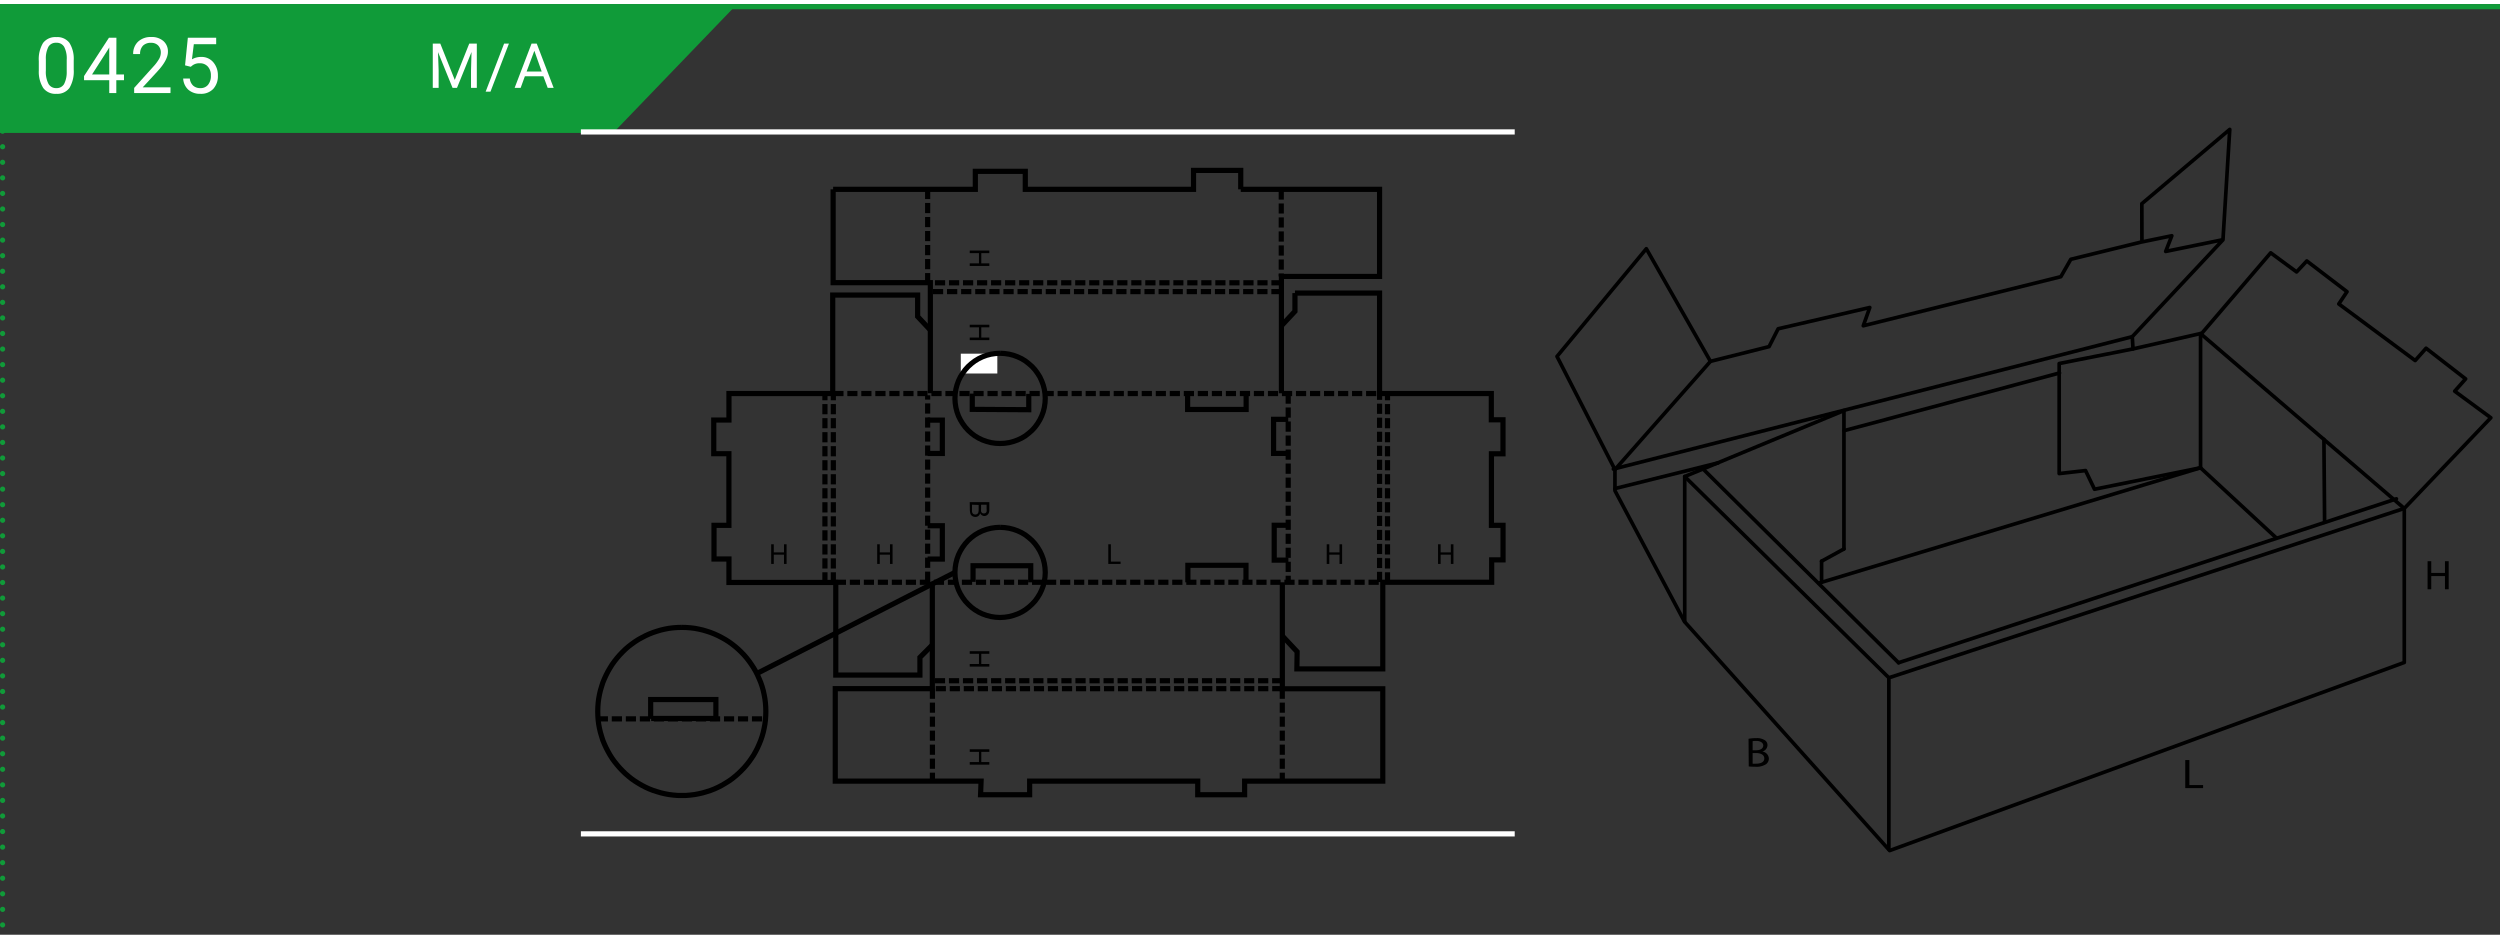 <svg xmlns="http://www.w3.org/2000/svg" xmlns:xlink="http://www.w3.org/1999/xlink" width="964px" height="362px" viewBox="0 0 481.89 179.39"><rect x="0" y="0" width="481.89" height="179.39" fill="#333333" stroke="none"/><defs><style>.cls-1,.cls-10,.cls-3,.cls-5,.cls-6,.cls-8,.cls-9{fill:none;}.cls-2{fill:#109b39;}.cls-3,.cls-5,.cls-6{stroke:#109b39;}.cls-4{fill:#fff;}.cls-10,.cls-5,.cls-6{stroke-linecap:round;stroke-linejoin:round;}.cls-5{stroke-dasharray:0 3;}.cls-7{clip-path:url(#clip-path);}.cls-10,.cls-8{stroke:#000;}.cls-8,.cls-9{stroke-miterlimit:10;}.cls-9{stroke:#fff;}.cls-10{stroke-width:0.71px;}.cls-11{clip-path:url(#clip-path-2);}</style><clipPath id="clip-path"><polygon class="cls-1" points="112.05 19.65 111.97 19.73 111.97 164.96 291.97 164.96 291.97 19.65 112.05 19.65"/></clipPath><clipPath id="clip-path-2"><rect class="cls-1" x="297.64" y="3.01" width="184.25" height="181.42"/></clipPath></defs><g id="Ebene_2" data-name="Ebene 2"><g id="Ebene_1-2" data-name="Ebene 1"><polygon class="cls-2" points="0 0.11 0 24.84 118.18 24.84 141.98 0.11 0 0.11"/><line class="cls-3" y1="0.5" x2="481.89" y2="0.5"/><path class="cls-4" d="M84.87,7.62l2.79,7,2.79-7h1.46v8.53H90.79V12.83l.1-3.59-2.8,6.91h-.86l-2.8-6.89.12,3.57v3.32H83.42V7.62Z"/><path class="cls-4" d="M94.54,16.89h-.93l3.56-9.27h.93Z"/><path class="cls-4" d="M104.74,13.92h-3.57l-.81,2.23H99.2l3.26-8.53h1l3.26,8.53h-1.15ZM101.51,13h2.9L103,9Z"/><line class="cls-5" x1="0.5" y1="3.5" x2="0.5" y2="178.89"/><path class="cls-6" d="M.5.5h0"/><path class="cls-4" d="M14.21,12.61a6.24,6.24,0,0,1-.81,3.54,2.89,2.89,0,0,1-2.54,1.15,2.9,2.9,0,0,1-2.53-1.13,5.85,5.85,0,0,1-.85-3.38V11a6.05,6.05,0,0,1,.81-3.49,2.94,2.94,0,0,1,2.55-1.14,2.93,2.93,0,0,1,2.54,1.1,5.82,5.82,0,0,1,.83,3.4Zm-1.35-1.85a4.86,4.86,0,0,0-.49-2.51,1.65,1.65,0,0,0-1.53-.79,1.63,1.63,0,0,0-1.51.78,4.85,4.85,0,0,0-.49,2.41v2.17a5,5,0,0,0,.5,2.55,1.66,1.66,0,0,0,1.52.83,1.64,1.64,0,0,0,1.49-.78A5,5,0,0,0,12.86,13Z"/><path class="cls-4" d="M22.42,13.57H23.9v1.11H22.42v2.48H21.06V14.68H16.2v-.8L21,6.49h1.44Zm-4.68,0h3.32V8.35l-.16.29Z"/><path class="cls-4" d="M32.86,17.16h-7v-1l3.69-4.1a8.15,8.15,0,0,0,1.13-1.51A2.52,2.52,0,0,0,31,9.36,1.92,1.92,0,0,0,30.5,8a1.8,1.8,0,0,0-1.35-.53A2.12,2.12,0,0,0,27.58,8,2.24,2.24,0,0,0,27,9.64H25.67a3.16,3.16,0,0,1,.94-2.39,3.55,3.55,0,0,1,2.54-.9,3.37,3.37,0,0,1,2.35.78,2.64,2.64,0,0,1,.87,2.07q0,1.58-2,3.75l-2.86,3.1h5.36Z"/><path class="cls-4" d="M35.67,11.81l.54-5.32h5.46V7.74H37.36L37,10.65a3.49,3.49,0,0,1,1.78-.46,2.94,2.94,0,0,1,2.31,1A3.8,3.8,0,0,1,42,13.76a3.64,3.64,0,0,1-.89,2.59,3.23,3.23,0,0,1-2.49.95,3.4,3.4,0,0,1-2.31-.78,3.14,3.14,0,0,1-1-2.17h1.28a2.14,2.14,0,0,0,.65,1.38,2,2,0,0,0,1.39.47,1.81,1.81,0,0,0,1.48-.65,2.68,2.68,0,0,0,.54-1.78,2.45,2.45,0,0,0-.58-1.71,2,2,0,0,0-1.55-.65,2.23,2.23,0,0,0-1.39.39l-.36.29Z"/><polygon points="186.92 47.51 186.92 48.01 188.7 48.01 188.7 49.98 186.92 49.98 186.92 50.48 190.7 50.48 190.7 49.98 189.15 49.98 189.15 48.01 190.7 48.01 190.7 47.51 186.92 47.51"/><rect class="cls-4" x="185.2" y="67.39" width="7.04" height="3.82"/><polygon points="186.92 61.81 186.92 62.31 188.7 62.31 188.7 64.28 186.92 64.28 186.92 64.78 190.7 64.78 190.7 64.28 189.15 64.28 189.15 62.31 190.7 62.31 190.7 61.81 186.92 61.81"/><g class="cls-7"><path d="M186.92,96h3.78v1.42a1.74,1.74,0,0,1-.11.7,1,1,0,0,1-.36.41.91.91,0,0,1-.5.15.82.82,0,0,1-.45-.14.89.89,0,0,1-.35-.39,1,1,0,0,1-.34.52.88.88,0,0,1-.58.19,1.17,1.17,0,0,1-.49-.11,1,1,0,0,1-.35-.28A1.16,1.16,0,0,1,187,98a2.62,2.62,0,0,1-.06-.61Zm.44.5v1a2.44,2.44,0,0,0,0,.34.83.83,0,0,0,.11.29.49.49,0,0,0,.21.19.62.62,0,0,0,.31.07.56.56,0,0,0,.37-.11.52.52,0,0,0,.22-.3,1.94,1.94,0,0,0,.06-.55v-.88Zm1.75,0v.82a1.88,1.88,0,0,0,0,.48.61.61,0,0,0,.19.29.59.59,0,0,0,.34.09.63.63,0,0,0,.33-.09.48.48,0,0,0,.2-.26,2.39,2.39,0,0,0,0-.57v-.76Z"/><polygon points="148.65 107.92 148.65 104.13 149.15 104.13 149.15 105.69 151.12 105.69 151.12 104.13 151.62 104.13 151.62 107.92 151.12 107.92 151.12 106.13 149.15 106.13 149.15 107.92 148.65 107.92"/><polygon points="169.08 107.92 169.08 104.13 169.58 104.13 169.58 105.69 171.55 105.69 171.55 104.13 172.05 104.13 172.05 107.92 171.55 107.92 171.55 106.13 169.58 106.13 169.58 107.92 169.08 107.92"/><polygon points="186.92 124.74 190.7 124.74 190.7 125.24 189.15 125.24 189.15 127.21 190.7 127.21 190.7 127.71 186.92 127.71 186.92 127.21 188.7 127.21 188.7 125.24 186.92 125.24 186.92 124.74"/><polygon points="213.63 107.92 213.63 104.13 214.13 104.13 214.13 107.47 216 107.47 216 107.92 213.63 107.92"/><polygon points="255.73 107.92 255.73 104.13 256.23 104.13 256.23 105.69 258.2 105.69 258.2 104.13 258.7 104.13 258.7 107.92 258.2 107.92 258.2 106.13 256.23 106.13 256.23 107.92 255.73 107.92"/><polygon points="277.19 107.92 277.19 104.13 277.69 104.13 277.69 105.69 279.66 105.69 279.66 104.13 280.16 104.13 280.16 107.92 279.66 107.92 279.66 106.13 277.69 106.13 277.69 107.92 277.19 107.92"/><polygon points="186.92 143.64 190.7 143.64 190.7 144.14 189.15 144.14 189.15 146.11 190.7 146.11 190.7 146.61 186.92 146.61 186.92 146.11 188.7 146.11 188.7 144.14 186.92 144.14 186.92 143.64"/><polyline class="cls-8" points="247 75.02 247 52.5 265.92 52.5 265.92 35.71 239.16 35.71 265.92 35.71"/><polyline class="cls-8" points="239.16 35.71 239.16 32.06 230.06 32.06 230.06 35.71 197.63 35.71 197.63 32.24 188 32.24 188 35.71 160.59 35.71"/><polyline class="cls-8" points="160.59 35.71 160.59 53.7 179.33 53.7 179.33 75.01"/><polyline class="cls-8" points="249.61 55.71 265.92 55.71 265.92 75.07 287.46 75.07 287.46 80.13 289.71 80.13 289.71 86.69 287.48 86.69 287.48 100.48 289.72 100.48 289.72 107.13 287.53 107.13 287.53 111.45 266.54 111.45 266.54 128.15 249.98 128.15 250.03 124.84 247.13 121.74"/><polyline class="cls-8" points="247.18 111.45 247.18 131.98 266.54 131.98 266.54 149.78 239.91 149.78 239.91 152.41 230.87 152.41 230.87 149.78 198.47 149.78 198.47 152.41 189.01 152.41 189.11 149.78 161 149.78 161 131.96 179.71 131.96 179.71 111.36"/><polyline class="cls-8" points="179.71 123.53 177.32 125.93 177.32 129.34 161.1 129.34 161.1 111.49 140.51 111.49 140.51 106.97 137.63 106.97 137.63 100.48 140.5 100.48 140.5 86.67 137.58 86.67 137.58 80.18 140.51 80.18 140.51 75.07 160.51 75.07 160.51 56.09 176.88 56.09 176.88 60.23 179.27 62.77"/><polyline class="cls-8" points="248.31 80.05 245.49 80.05 245.49 86.61 248.51 86.61"/><polyline class="cls-8" points="248.33 100.46 245.61 100.46 245.61 107.19 248.34 107.19"/><polyline class="cls-8" points="240.17 111.47 240.17 108.18 228.97 108.18 228.97 111.47"/><polyline class="cls-8" points="198.68 111.47 198.68 108.26 187.56 108.26 187.56 111.37"/><polyline class="cls-8" points="178.81 100.55 181.64 100.55 181.64 106.98 178.81 106.98"/><polyline class="cls-8" points="178.81 80.2 181.64 80.2 181.64 86.62 178.81 86.62"/><polyline class="cls-8" points="187.41 75.09 187.41 78.12 198.3 78.19 198.3 75.14"/><polyline class="cls-8" points="192.77 67.31 192.77 67.31 193.65 67.36 194.52 67.49 195.35 67.7 196.16 68 196.93 68.36 197.65 68.8 198.3 69.31 198.93 69.86 199.5 70.49 199.99 71.16 200.43 71.86 200.79 72.63 201.09 73.44 201.3 74.25 201.43 75.12 201.48 76.01 201.43 76.89 201.3 77.76 201.09 78.59 200.79 79.4 200.43 80.15 199.99 80.87 199.5 81.54 198.93 82.17 198.3 82.72 197.65 83.23 196.93 83.66 196.16 84.02 195.35 84.31 194.52 84.53 193.65 84.66 192.77 84.7 191.88 84.66 191.01 84.53 190.18 84.31 189.37 84.02 188.62 83.66 187.9 83.23 187.23 82.72 186.62 82.17 186.05 81.54 185.56 80.87 185.12 80.15 184.75 79.4 184.46 78.59 184.25 77.76 184.12 76.89 184.07 76.01 184.12 75.12 184.25 74.25 184.46 73.44 184.75 72.63 185.12 71.86 185.56 71.16 186.05 70.49 186.62 69.86 187.23 69.31 187.9 68.8 188.62 68.36 189.37 68 190.18 67.7 191.01 67.49 191.88 67.36 192.77 67.31"/><polyline class="cls-8" points="192.77 100.86 192.77 100.86 193.65 100.91 194.52 101.04 195.35 101.25 196.16 101.54 196.93 101.9 197.65 102.33 198.3 102.84 198.93 103.39 199.5 104.02 199.99 104.69 200.43 105.41 200.79 106.16 201.09 106.97 201.3 107.8 201.43 108.67 201.48 109.56 201.43 110.44 201.3 111.31 201.09 112.13 200.79 112.93 200.43 113.68 199.99 114.4 199.5 115.07 198.93 115.68 198.3 116.25 197.65 116.75 196.93 117.19 196.16 117.55 195.35 117.84 194.52 118.06 193.65 118.19 192.77 118.24 191.88 118.19 191.01 118.06 190.18 117.84 189.37 117.55 188.62 117.19 187.9 116.75 187.23 116.25 186.62 115.68 186.05 115.07 185.56 114.4 185.12 113.68 184.75 112.93 184.46 112.13 184.25 111.31 184.12 110.44 184.07 109.56 184.12 108.67 184.25 107.8 184.46 106.97 184.75 106.16 185.12 105.41 185.56 104.69 186.05 104.02 186.62 103.39 187.23 102.84 187.9 102.33 188.62 101.9 189.37 101.54 190.18 101.25 191.01 101.04 191.88 100.91 192.77 100.86"/><polyline class="cls-8" points="131.42 120.15 131.42 120.15 132.26 120.17 133.08 120.23 133.9 120.33 134.68 120.48 135.47 120.66 136.24 120.89 136.99 121.14 137.73 121.43 138.45 121.76 139.14 122.12 139.82 122.5 140.48 122.92 141.12 123.38 141.72 123.85 142.31 124.36 142.87 124.9 143.41 125.46 143.92 126.05 144.4 126.67 144.85 127.31 145.28 127.97 145.67 128.64 146.02 129.34 146.34 130.06 146.64 130.78 146.9 131.54 147.12 132.31 147.29 133.09 147.44 133.9 147.54 134.7 147.6 135.52 147.62 136.35 147.6 137.19 147.54 138.01 147.44 138.81 147.29 139.61 147.12 140.38 146.9 141.15 146.64 141.91 146.34 142.64 146.02 143.36 145.67 144.05 145.28 144.74 144.85 145.39 144.4 146.03 143.92 146.64 143.41 147.23 142.87 147.79 142.31 148.33 141.72 148.84 141.12 149.33 140.48 149.78 139.82 150.19 139.14 150.59 138.45 150.95 137.73 151.28 136.99 151.57 136.24 151.81 135.47 152.04 134.68 152.22 133.9 152.37 133.08 152.47 132.26 152.54 131.42 152.55 130.59 152.54 129.77 152.47 128.96 152.37 128.16 152.22 127.39 152.04 126.62 151.81 125.87 151.57 125.13 151.28 124.41 150.95 123.72 150.59 123.03 150.19 122.38 149.78 121.74 149.33 121.13 148.84 120.54 148.33 119.99 147.79 119.45 147.23 118.94 146.64 118.45 146.03 117.99 145.39 117.58 144.74 117.19 144.05 116.83 143.36 116.5 142.64 116.2 141.91 115.96 141.15 115.73 140.38 115.55 139.61 115.4 138.81 115.3 138.01 115.24 137.19 115.22 136.35 115.24 135.52 115.3 134.7 115.4 133.9 115.55 133.09 115.73 132.31 115.96 131.54 116.2 130.78 116.5 130.06 116.83 129.34 117.19 128.64 117.58 127.97 117.99 127.31 118.45 126.67 118.94 126.05 119.45 125.46 119.99 124.9 120.54 124.36 121.13 123.85 121.74 123.38 122.38 122.92 123.03 122.5 123.72 122.12 124.41 121.76 125.13 121.43 125.87 121.14 126.62 120.89 127.39 120.66 128.16 120.48 128.96 120.33 129.77 120.23 130.59 120.17 131.42 120.15"/><line class="cls-8" x1="146.1" y1="128.93" x2="184.07" y2="109.55"/><polyline class="cls-8" points="125.42 137.78 125.42 134.06 137.99 134.06 137.99 137.78"/><polyline class="cls-8" points="249.61 55.71 249.61 59.22 247.03 61.98"/><line class="cls-8" x1="247.18" y1="131.96" x2="245.22" y2="131.96"/><line class="cls-8" x1="244.48" y1="131.96" x2="242.51" y2="131.96"/><line class="cls-8" x1="241.78" y1="131.96" x2="239.83" y2="131.96"/><line class="cls-8" x1="239.09" y1="131.96" x2="237.12" y2="131.96"/><line class="cls-8" x1="236.39" y1="131.96" x2="234.42" y2="131.96"/><line class="cls-8" x1="233.68" y1="131.96" x2="231.72" y2="131.96"/><line class="cls-8" x1="230.98" y1="131.96" x2="229.02" y2="131.96"/><line class="cls-8" x1="228.28" y1="131.96" x2="226.31" y2="131.96"/><line class="cls-8" x1="225.58" y1="131.96" x2="223.61" y2="131.96"/><line class="cls-8" x1="222.87" y1="131.96" x2="220.91" y2="131.96"/><line class="cls-8" x1="220.17" y1="131.96" x2="218.2" y2="131.96"/><line class="cls-8" x1="217.47" y1="131.96" x2="215.5" y2="131.96"/><line class="cls-8" x1="214.77" y1="131.96" x2="212.8" y2="131.96"/><line class="cls-8" x1="212.06" y1="131.96" x2="210.1" y2="131.96"/><line class="cls-8" x1="209.36" y1="131.96" x2="207.39" y2="131.96"/><line class="cls-8" x1="206.66" y1="131.96" x2="204.69" y2="131.96"/><line class="cls-8" x1="203.95" y1="131.96" x2="201.99" y2="131.96"/><line class="cls-8" x1="201.25" y1="131.96" x2="199.29" y2="131.96"/><line class="cls-8" x1="198.55" y1="131.96" x2="196.58" y2="131.96"/><line class="cls-8" x1="195.85" y1="131.96" x2="193.88" y2="131.96"/><line class="cls-8" x1="193.14" y1="131.96" x2="191.18" y2="131.96"/><line class="cls-8" x1="190.44" y1="131.96" x2="188.47" y2="131.96"/><line class="cls-8" x1="187.74" y1="131.96" x2="185.77" y2="131.96"/><line class="cls-8" x1="185.03" y1="131.96" x2="183.07" y2="131.96"/><line class="cls-8" x1="182.33" y1="131.96" x2="180.37" y2="131.96"/><line class="cls-8" x1="247.03" y1="55.42" x2="245.06" y2="55.42"/><line class="cls-8" x1="244.32" y1="55.42" x2="242.34" y2="55.42"/><line class="cls-8" x1="241.6" y1="55.42" x2="239.62" y2="55.42"/><line class="cls-8" x1="238.88" y1="55.42" x2="236.9" y2="55.42"/><line class="cls-8" x1="236.16" y1="55.42" x2="234.18" y2="55.42"/><line class="cls-8" x1="233.44" y1="55.42" x2="231.46" y2="55.42"/><line class="cls-8" x1="230.72" y1="55.42" x2="228.74" y2="55.42"/><line class="cls-8" x1="228" y1="55.42" x2="226.04" y2="55.42"/><line class="cls-8" x1="225.3" y1="55.42" x2="223.32" y2="55.42"/><line class="cls-8" x1="222.58" y1="55.42" x2="220.6" y2="55.42"/><line class="cls-8" x1="219.86" y1="55.42" x2="217.88" y2="55.42"/><line class="cls-8" x1="217.14" y1="55.42" x2="215.16" y2="55.42"/><line class="cls-8" x1="214.42" y1="55.42" x2="212.45" y2="55.42"/><line class="cls-8" x1="211.7" y1="55.42" x2="209.73" y2="55.42"/><line class="cls-8" x1="208.99" y1="55.42" x2="207.01" y2="55.42"/><line class="cls-8" x1="206.27" y1="55.42" x2="204.29" y2="55.42"/><line class="cls-8" x1="203.55" y1="55.42" x2="201.57" y2="55.42"/><line class="cls-8" x1="200.83" y1="55.42" x2="198.85" y2="55.42"/><line class="cls-8" x1="198.11" y1="55.42" x2="196.13" y2="55.42"/><line class="cls-8" x1="195.39" y1="55.42" x2="193.41" y2="55.42"/><line class="cls-8" x1="192.67" y1="55.42" x2="190.7" y2="55.42"/><line class="cls-8" x1="189.95" y1="55.42" x2="187.98" y2="55.42"/><line class="cls-8" x1="187.23" y1="55.42" x2="185.26" y2="55.42"/><line class="cls-8" x1="184.52" y1="55.42" x2="182.54" y2="55.42"/><line class="cls-8" x1="181.8" y1="55.42" x2="179.82" y2="55.42"/><line class="cls-8" x1="179.48" y1="55.02" x2="179.35" y2="55.02"/><line class="cls-8" x1="265.92" y1="111.41" x2="265.92" y2="109.44"/><line class="cls-8" x1="265.92" y1="108.72" x2="265.92" y2="106.75"/><line class="cls-8" x1="265.92" y1="106.02" x2="265.92" y2="104.05"/><line class="cls-8" x1="265.92" y1="103.31" x2="265.92" y2="101.35"/><line class="cls-8" x1="265.92" y1="100.61" x2="265.92" y2="98.64"/><line class="cls-8" x1="265.92" y1="97.91" x2="265.92" y2="95.94"/><line class="cls-8" x1="265.92" y1="95.21" x2="265.92" y2="93.24"/><line class="cls-8" x1="265.92" y1="92.5" x2="265.92" y2="90.54"/><line class="cls-8" x1="265.92" y1="89.8" x2="265.92" y2="87.83"/><line class="cls-8" x1="265.92" y1="87.1" x2="265.92" y2="85.13"/><line class="cls-8" x1="265.92" y1="84.39" x2="265.92" y2="82.43"/><line class="cls-8" x1="265.92" y1="81.69" x2="265.92" y2="79.73"/><line class="cls-8" x1="265.92" y1="78.99" x2="265.92" y2="77.02"/><line class="cls-8" x1="265.92" y1="76.29" x2="265.92" y2="74.99"/><line class="cls-8" x1="159.01" y1="111.49" x2="159.01" y2="109.52"/><line class="cls-8" x1="159.01" y1="108.8" x2="159.01" y2="106.84"/><line class="cls-8" x1="159.01" y1="106.1" x2="159.01" y2="104.13"/><line class="cls-8" x1="159.01" y1="103.4" x2="159.01" y2="101.43"/><line class="cls-8" x1="159.01" y1="100.69" x2="159.01" y2="98.73"/><line class="cls-8" x1="159.01" y1="97.99" x2="159.01" y2="96.02"/><line class="cls-8" x1="159.01" y1="95.29" x2="159.01" y2="93.32"/><line class="cls-8" x1="159.01" y1="92.58" x2="159.01" y2="90.62"/><line class="cls-8" x1="159.01" y1="89.88" x2="159.01" y2="87.92"/><line class="cls-8" x1="159.01" y1="87.18" x2="159.01" y2="85.21"/><line class="cls-8" x1="159.01" y1="84.48" x2="159.01" y2="82.51"/><line class="cls-8" x1="159.01" y1="81.77" x2="159.01" y2="79.81"/><line class="cls-8" x1="159.01" y1="79.07" x2="159.01" y2="77.1"/><line class="cls-8" x1="159.01" y1="76.37" x2="159.01" y2="75.07"/><line class="cls-8" x1="247.17" y1="131.95" x2="247.17" y2="133.91"/><line class="cls-8" x1="247.17" y1="134.65" x2="247.17" y2="136.6"/><line class="cls-8" x1="247.17" y1="137.34" x2="247.17" y2="139.3"/><line class="cls-8" x1="247.17" y1="140.04" x2="247.17" y2="142"/><line class="cls-8" x1="247.17" y1="142.74" x2="247.17" y2="144.71"/><line class="cls-8" x1="247.17" y1="145.44" x2="247.17" y2="147.41"/><line class="cls-8" x1="247.17" y1="148.15" x2="247.17" y2="149.79"/><line class="cls-8" x1="115.22" y1="137.78" x2="117.19" y2="137.78"/><line class="cls-8" x1="117.92" y1="137.78" x2="119.89" y2="137.78"/><line class="cls-8" x1="120.63" y1="137.78" x2="122.59" y2="137.78"/><line class="cls-8" x1="123.33" y1="137.78" x2="125.29" y2="137.78"/><line class="cls-8" x1="126.03" y1="137.78" x2="128" y2="137.78"/><line class="cls-8" x1="128.74" y1="137.78" x2="130.7" y2="137.78"/><line class="cls-8" x1="131.44" y1="137.78" x2="133.4" y2="137.78"/><line class="cls-8" x1="134.14" y1="137.78" x2="136.11" y2="137.78"/><line class="cls-8" x1="136.84" y1="137.78" x2="138.81" y2="137.78"/><line class="cls-8" x1="139.55" y1="137.78" x2="141.51" y2="137.78"/><line class="cls-8" x1="142.25" y1="137.78" x2="144.2" y2="137.78"/><line class="cls-8" x1="144.94" y1="137.78" x2="146.9" y2="137.78"/><line class="cls-8" x1="147.64" y1="137.78" x2="147.75" y2="137.78"/><line class="cls-8" x1="179.73" y1="131.95" x2="179.73" y2="133.91"/><line class="cls-8" x1="179.73" y1="134.65" x2="179.73" y2="136.6"/><line class="cls-8" x1="179.73" y1="137.34" x2="179.73" y2="139.3"/><line class="cls-8" x1="179.73" y1="140.04" x2="179.73" y2="142"/><line class="cls-8" x1="179.73" y1="142.74" x2="179.73" y2="144.71"/><line class="cls-8" x1="179.73" y1="145.44" x2="179.73" y2="147.41"/><line class="cls-8" x1="179.73" y1="148.15" x2="179.73" y2="149.79"/><line class="cls-8" x1="247.18" y1="130.43" x2="245.21" y2="130.43"/><line class="cls-8" x1="244.47" y1="130.43" x2="242.5" y2="130.43"/><line class="cls-8" x1="241.76" y1="130.43" x2="239.81" y2="130.43"/><line class="cls-8" x1="239.07" y1="130.43" x2="237.1" y2="130.43"/><line class="cls-8" x1="236.36" y1="130.43" x2="234.39" y2="130.43"/><line class="cls-8" x1="233.65" y1="130.43" x2="231.68" y2="130.43"/><line class="cls-8" x1="230.94" y1="130.43" x2="228.97" y2="130.43"/><line class="cls-8" x1="228.23" y1="130.43" x2="226.26" y2="130.43"/><line class="cls-8" x1="225.52" y1="130.43" x2="223.55" y2="130.43"/><line class="cls-8" x1="222.81" y1="130.43" x2="220.84" y2="130.43"/><line class="cls-8" x1="220.1" y1="130.43" x2="218.13" y2="130.43"/><line class="cls-8" x1="217.39" y1="130.43" x2="215.42" y2="130.43"/><line class="cls-8" x1="214.68" y1="130.43" x2="212.71" y2="130.43"/><line class="cls-8" x1="211.97" y1="130.43" x2="210" y2="130.43"/><line class="cls-8" x1="209.26" y1="130.43" x2="207.29" y2="130.43"/><line class="cls-8" x1="206.55" y1="130.43" x2="204.58" y2="130.43"/><line class="cls-8" x1="203.84" y1="130.43" x2="201.87" y2="130.43"/><line class="cls-8" x1="201.13" y1="130.43" x2="199.16" y2="130.43"/><line class="cls-8" x1="198.43" y1="130.43" x2="196.45" y2="130.43"/><line class="cls-8" x1="195.72" y1="130.43" x2="193.74" y2="130.43"/><line class="cls-8" x1="193" y1="130.43" x2="191.03" y2="130.43"/><line class="cls-8" x1="190.3" y1="130.43" x2="188.32" y2="130.43"/><line class="cls-8" x1="187.59" y1="130.43" x2="185.61" y2="130.43"/><line class="cls-8" x1="184.88" y1="130.43" x2="182.91" y2="130.43"/><line class="cls-8" x1="182.17" y1="130.43" x2="180.2" y2="130.43"/><line class="cls-8" x1="161.1" y1="111.45" x2="163.07" y2="111.45"/><line class="cls-8" x1="163.81" y1="111.45" x2="165.77" y2="111.45"/><line class="cls-8" x1="166.51" y1="111.45" x2="168.47" y2="111.45"/><line class="cls-8" x1="169.21" y1="111.45" x2="171.16" y2="111.45"/><line class="cls-8" x1="171.9" y1="111.45" x2="173.86" y2="111.45"/><line class="cls-8" x1="174.6" y1="111.45" x2="176.57" y2="111.45"/><line class="cls-8" x1="177.3" y1="111.45" x2="179.27" y2="111.45"/><line class="cls-8" x1="180.01" y1="111.45" x2="181.97" y2="111.45"/><line class="cls-8" x1="182.71" y1="111.45" x2="184.67" y2="111.45"/><line class="cls-8" x1="185.41" y1="111.45" x2="187.38" y2="111.45"/><line class="cls-8" x1="188.11" y1="111.45" x2="190.08" y2="111.45"/><line class="cls-8" x1="190.82" y1="111.45" x2="192.78" y2="111.45"/><line class="cls-8" x1="193.52" y1="111.45" x2="195.49" y2="111.45"/><line class="cls-8" x1="196.22" y1="111.45" x2="198.19" y2="111.45"/><line class="cls-8" x1="198.93" y1="111.45" x2="200.89" y2="111.45"/><line class="cls-8" x1="201.63" y1="111.45" x2="203.59" y2="111.45"/><line class="cls-8" x1="204.33" y1="111.45" x2="206.3" y2="111.45"/><line class="cls-8" x1="207.03" y1="111.45" x2="209" y2="111.45"/><line class="cls-8" x1="209.74" y1="111.45" x2="211.7" y2="111.45"/><line class="cls-8" x1="212.44" y1="111.45" x2="214.41" y2="111.45"/><line class="cls-8" x1="215.14" y1="111.45" x2="217.11" y2="111.45"/><line class="cls-8" x1="217.84" y1="111.45" x2="219.81" y2="111.45"/><line class="cls-8" x1="220.55" y1="111.45" x2="222.51" y2="111.45"/><line class="cls-8" x1="223.25" y1="111.45" x2="225.22" y2="111.45"/><line class="cls-8" x1="225.95" y1="111.45" x2="227.92" y2="111.45"/><line class="cls-8" x1="228.66" y1="111.45" x2="230.62" y2="111.45"/><line class="cls-8" x1="231.36" y1="111.45" x2="233.32" y2="111.45"/><line class="cls-8" x1="234.06" y1="111.45" x2="236.03" y2="111.45"/><line class="cls-8" x1="236.76" y1="111.45" x2="238.73" y2="111.45"/><line class="cls-8" x1="239.47" y1="111.45" x2="241.43" y2="111.45"/><line class="cls-8" x1="242.17" y1="111.45" x2="244.14" y2="111.45"/><line class="cls-8" x1="244.87" y1="111.45" x2="246.84" y2="111.45"/><line class="cls-8" x1="247.57" y1="111.45" x2="249.54" y2="111.45"/><line class="cls-8" x1="250.28" y1="111.45" x2="252.24" y2="111.45"/><line class="cls-8" x1="252.98" y1="111.45" x2="254.95" y2="111.45"/><line class="cls-8" x1="255.68" y1="111.45" x2="257.65" y2="111.45"/><line class="cls-8" x1="258.39" y1="111.45" x2="260.35" y2="111.45"/><line class="cls-8" x1="261.09" y1="111.45" x2="263.05" y2="111.45"/><line class="cls-8" x1="263.79" y1="111.45" x2="265.76" y2="111.45"/><line class="cls-8" x1="160.63" y1="111.49" x2="160.63" y2="109.52"/><line class="cls-8" x1="160.63" y1="108.8" x2="160.63" y2="106.84"/><line class="cls-8" x1="160.63" y1="106.1" x2="160.63" y2="104.13"/><line class="cls-8" x1="160.63" y1="103.4" x2="160.63" y2="101.43"/><line class="cls-8" x1="160.63" y1="100.69" x2="160.63" y2="98.73"/><line class="cls-8" x1="160.63" y1="97.99" x2="160.63" y2="96.02"/><line class="cls-8" x1="160.63" y1="95.29" x2="160.63" y2="93.32"/><line class="cls-8" x1="160.63" y1="92.58" x2="160.63" y2="90.62"/><line class="cls-8" x1="160.63" y1="89.88" x2="160.63" y2="87.92"/><line class="cls-8" x1="160.63" y1="87.18" x2="160.63" y2="85.21"/><line class="cls-8" x1="160.63" y1="84.48" x2="160.63" y2="82.51"/><line class="cls-8" x1="160.63" y1="81.77" x2="160.63" y2="79.81"/><line class="cls-8" x1="160.63" y1="79.07" x2="160.63" y2="77.1"/><line class="cls-8" x1="160.63" y1="76.37" x2="160.63" y2="75.07"/><line class="cls-8" x1="178.81" y1="111.36" x2="178.81" y2="109.39"/><line class="cls-8" x1="178.81" y1="108.67" x2="178.81" y2="106.7"/><line class="cls-8" x1="178.81" y1="105.97" x2="178.81" y2="104"/><line class="cls-8" x1="178.81" y1="103.26" x2="178.81" y2="101.3"/><line class="cls-8" x1="178.81" y1="100.56" x2="178.81" y2="98.6"/><line class="cls-8" x1="178.81" y1="97.86" x2="178.81" y2="95.89"/><line class="cls-8" x1="178.81" y1="95.16" x2="178.81" y2="93.19"/><line class="cls-8" x1="178.81" y1="92.45" x2="178.81" y2="90.49"/><line class="cls-8" x1="178.81" y1="89.75" x2="178.81" y2="87.79"/><line class="cls-8" x1="178.81" y1="87.05" x2="178.81" y2="85.08"/><line class="cls-8" x1="178.81" y1="84.34" x2="178.81" y2="82.38"/><line class="cls-8" x1="178.81" y1="81.64" x2="178.81" y2="79.68"/><line class="cls-8" x1="178.81" y1="78.94" x2="178.81" y2="76.97"/><line class="cls-8" x1="178.81" y1="76.24" x2="178.81" y2="75.4"/><line class="cls-8" x1="267.45" y1="111.49" x2="267.45" y2="109.52"/><line class="cls-8" x1="267.45" y1="108.8" x2="267.45" y2="106.83"/><line class="cls-8" x1="267.45" y1="106.1" x2="267.45" y2="104.13"/><line class="cls-8" x1="267.45" y1="103.39" x2="267.45" y2="101.43"/><line class="cls-8" x1="267.45" y1="100.69" x2="267.45" y2="98.72"/><line class="cls-8" x1="267.45" y1="97.99" x2="267.45" y2="96.02"/><line class="cls-8" x1="267.45" y1="95.29" x2="267.45" y2="93.32"/><line class="cls-8" x1="267.45" y1="92.58" x2="267.45" y2="90.62"/><line class="cls-8" x1="267.45" y1="89.88" x2="267.45" y2="87.91"/><line class="cls-8" x1="267.45" y1="87.18" x2="267.45" y2="85.21"/><line class="cls-8" x1="267.45" y1="84.47" x2="267.45" y2="82.51"/><line class="cls-8" x1="267.45" y1="81.77" x2="267.45" y2="79.81"/><line class="cls-8" x1="267.45" y1="79.07" x2="267.45" y2="77.1"/><line class="cls-8" x1="267.45" y1="76.37" x2="267.45" y2="75.07"/><line class="cls-8" x1="160.63" y1="75.07" x2="162.59" y2="75.07"/><line class="cls-8" x1="163.33" y1="75.07" x2="165.28" y2="75.07"/><line class="cls-8" x1="166.02" y1="75.07" x2="167.98" y2="75.07"/><line class="cls-8" x1="168.72" y1="75.07" x2="170.69" y2="75.07"/><line class="cls-8" x1="171.42" y1="75.07" x2="173.39" y2="75.07"/><line class="cls-8" x1="174.12" y1="75.07" x2="176.09" y2="75.07"/><line class="cls-8" x1="176.83" y1="75.07" x2="178.79" y2="75.07"/><line class="cls-8" x1="179.53" y1="75.07" x2="181.5" y2="75.07"/><line class="cls-8" x1="182.23" y1="75.07" x2="184.2" y2="75.07"/><line class="cls-8" x1="184.94" y1="75.07" x2="186.9" y2="75.07"/><line class="cls-8" x1="187.64" y1="75.07" x2="189.6" y2="75.07"/><line class="cls-8" x1="190.34" y1="75.07" x2="192.31" y2="75.07"/><line class="cls-8" x1="193.04" y1="75.07" x2="195.01" y2="75.07"/><line class="cls-8" x1="195.75" y1="75.07" x2="197.71" y2="75.07"/><line class="cls-8" x1="198.45" y1="75.07" x2="200.42" y2="75.07"/><line class="cls-8" x1="201.15" y1="75.07" x2="203.12" y2="75.07"/><line class="cls-8" x1="203.86" y1="75.07" x2="205.82" y2="75.07"/><line class="cls-8" x1="206.56" y1="75.07" x2="208.52" y2="75.07"/><line class="cls-8" x1="209.26" y1="75.07" x2="211.23" y2="75.07"/><line class="cls-8" x1="211.96" y1="75.07" x2="213.93" y2="75.07"/><line class="cls-8" x1="214.67" y1="75.07" x2="216.63" y2="75.07"/><line class="cls-8" x1="217.37" y1="75.07" x2="219.33" y2="75.07"/><line class="cls-8" x1="220.07" y1="75.07" x2="222.04" y2="75.07"/><line class="cls-8" x1="222.78" y1="75.07" x2="224.74" y2="75.07"/><line class="cls-8" x1="225.48" y1="75.07" x2="227.44" y2="75.07"/><line class="cls-8" x1="228.18" y1="75.07" x2="230.15" y2="75.07"/><line class="cls-8" x1="230.88" y1="75.07" x2="232.85" y2="75.07"/><line class="cls-8" x1="233.59" y1="75.07" x2="235.55" y2="75.07"/><line class="cls-8" x1="236.29" y1="75.07" x2="238.25" y2="75.07"/><line class="cls-8" x1="238.99" y1="75.07" x2="240.96" y2="75.07"/><line class="cls-8" x1="241.69" y1="75.07" x2="243.66" y2="75.07"/><line class="cls-8" x1="244.4" y1="75.07" x2="246.36" y2="75.07"/><line class="cls-8" x1="247.1" y1="75.07" x2="249.07" y2="75.07"/><line class="cls-8" x1="249.8" y1="75.07" x2="251.77" y2="75.07"/><line class="cls-8" x1="252.51" y1="75.07" x2="254.47" y2="75.07"/><line class="cls-8" x1="255.21" y1="75.07" x2="257.17" y2="75.07"/><line class="cls-8" x1="257.91" y1="75.07" x2="259.88" y2="75.07"/><line class="cls-8" x1="260.61" y1="75.07" x2="262.58" y2="75.07"/><line class="cls-8" x1="263.32" y1="75.07" x2="265.28" y2="75.07"/><line class="cls-8" x1="248.31" y1="75.07" x2="248.31" y2="77.04"/><line class="cls-8" x1="248.31" y1="77.76" x2="248.31" y2="79.73"/><line class="cls-8" x1="248.31" y1="80.46" x2="248.31" y2="82.43"/><line class="cls-8" x1="248.31" y1="83.17" x2="248.31" y2="85.13"/><line class="cls-8" x1="248.31" y1="85.87" x2="248.31" y2="87.83"/><line class="cls-8" x1="248.31" y1="88.57" x2="248.31" y2="90.54"/><line class="cls-8" x1="248.31" y1="91.27" x2="248.31" y2="93.24"/><line class="cls-8" x1="248.31" y1="93.98" x2="248.31" y2="95.94"/><line class="cls-8" x1="248.31" y1="96.68" x2="248.31" y2="98.64"/><line class="cls-8" x1="248.31" y1="99.38" x2="248.31" y2="101.35"/><line class="cls-8" x1="248.31" y1="102.09" x2="248.31" y2="104.05"/><line class="cls-8" x1="248.31" y1="104.79" x2="248.31" y2="106.75"/><line class="cls-8" x1="248.31" y1="107.49" x2="248.31" y2="109.46"/><line class="cls-8" x1="248.31" y1="110.19" x2="248.31" y2="111.45"/><line class="cls-8" x1="247.03" y1="53.73" x2="245.07" y2="53.73"/><line class="cls-8" x1="244.33" y1="53.73" x2="242.37" y2="53.73"/><line class="cls-8" x1="241.63" y1="53.73" x2="239.66" y2="53.73"/><line class="cls-8" x1="238.93" y1="53.73" x2="236.96" y2="53.73"/><line class="cls-8" x1="236.22" y1="53.73" x2="234.26" y2="53.73"/><line class="cls-8" x1="233.52" y1="53.73" x2="231.55" y2="53.73"/><line class="cls-8" x1="230.82" y1="53.73" x2="228.85" y2="53.73"/><line class="cls-8" x1="228.11" y1="53.73" x2="226.17" y2="53.73"/><line class="cls-8" x1="225.43" y1="53.73" x2="223.46" y2="53.73"/><line class="cls-8" x1="222.73" y1="53.73" x2="220.76" y2="53.73"/><line class="cls-8" x1="220.02" y1="53.73" x2="218.06" y2="53.73"/><line class="cls-8" x1="217.32" y1="53.73" x2="215.35" y2="53.73"/><line class="cls-8" x1="214.62" y1="53.73" x2="212.65" y2="53.73"/><line class="cls-8" x1="211.91" y1="53.73" x2="209.95" y2="53.73"/><line class="cls-8" x1="209.21" y1="53.73" x2="207.25" y2="53.73"/><line class="cls-8" x1="206.51" y1="53.73" x2="204.54" y2="53.73"/><line class="cls-8" x1="203.81" y1="53.73" x2="201.84" y2="53.73"/><line class="cls-8" x1="201.1" y1="53.73" x2="199.14" y2="53.73"/><line class="cls-8" x1="198.4" y1="53.73" x2="196.44" y2="53.73"/><line class="cls-8" x1="195.7" y1="53.73" x2="193.73" y2="53.73"/><line class="cls-8" x1="192.99" y1="53.73" x2="191.03" y2="53.73"/><line class="cls-8" x1="190.29" y1="53.73" x2="188.33" y2="53.73"/><line class="cls-8" x1="187.59" y1="53.73" x2="185.62" y2="53.73"/><line class="cls-8" x1="184.89" y1="53.73" x2="182.92" y2="53.73"/><line class="cls-8" x1="182.18" y1="53.73" x2="180.22" y2="53.73"/><line class="cls-8" x1="179.48" y1="53.73" x2="179.35" y2="53.73"/><line class="cls-8" x1="246.97" y1="35.73" x2="246.97" y2="37.69"/><line class="cls-8" x1="246.97" y1="38.43" x2="246.97" y2="40.38"/><line class="cls-8" x1="246.97" y1="41.12" x2="246.97" y2="43.08"/><line class="cls-8" x1="246.97" y1="43.82" x2="246.97" y2="45.79"/><line class="cls-8" x1="246.97" y1="46.52" x2="246.97" y2="48.49"/><line class="cls-8" x1="246.97" y1="49.23" x2="246.97" y2="51.19"/><line class="cls-8" x1="246.97" y1="51.93" x2="246.97" y2="52.5"/><line class="cls-8" x1="178.81" y1="35.65" x2="178.81" y2="37.59"/><line class="cls-8" x1="178.81" y1="38.33" x2="178.81" y2="40.3"/><line class="cls-8" x1="178.81" y1="41.04" x2="178.81" y2="43"/><line class="cls-8" x1="178.81" y1="43.74" x2="178.81" y2="45.7"/><line class="cls-8" x1="178.81" y1="46.44" x2="178.81" y2="48.41"/><line class="cls-8" x1="178.81" y1="49.14" x2="178.81" y2="51.11"/><line class="cls-8" x1="178.81" y1="51.85" x2="178.81" y2="53.7"/><polyline class="cls-8" points="228.92 75.12 228.92 78.14 240.2 78.14 240.2 75.12"/><rect class="cls-9" x="107" y="24.65" width="191.52" height="135.3"/><line class="cls-8" x1="125.51" y1="137.7" x2="138.09" y2="137.7"/></g><polyline class="cls-10" points="428.24 45.47 417.45 47.68 418.63 44.66 412.87 45.85 412.85 38.48 429.8 24.16 428.49 45.45 411.01 64.11 411.15 66.47 424.42 63.45 437.69 47.95 442.68 51.63 444.65 49.52 452.4 55.44 450.82 57.8 465.54 68.71 467.64 66.34 475.26 72.25 473.16 74.62 480.12 79.74 463.44 97.22 463.44 126.91 364.24 163.17 324.69 119.03 311.29 93.8 311.29 89.73 300.12 67.92 317.34 47.16 329.7 68.87 341 66.03 342.75 62.59 360.41 58.49 359.16 62.01 397.24 52.55 399.16 49.2 412.74 45.87"/><line class="cls-10" x1="329.7" y1="68.87" x2="311.29" y2="89.73"/><line class="cls-10" x1="411.02" y1="64.11" x2="310.99" y2="89.63"/><line class="cls-10" x1="463.44" y1="97.22" x2="424.17" y2="63.52"/><line class="cls-10" x1="311.29" y1="93.39" x2="331.2" y2="88.43"/><polyline class="cls-10" points="355.5 78.33 324.74 91.07 324.74 119.03"/><line class="cls-10" x1="355.43" y1="105.03" x2="355.43" y2="78.52"/><line class="cls-10" x1="355.49" y1="82.22" x2="396.98" y2="71.11"/><polyline class="cls-10" points="411.15 66.47 407.59 67.18 404.03 67.88 400.48 68.58 396.92 69.29 396.92 75.69 396.92 82.09 396.92 90.5 402 89.92 403.73 93.52 410.54 92.14 417.35 90.76 424.17 89.38 424.17 82.96 424.17 76.54 424.17 70.12 424.17 63.7"/><line class="cls-10" x1="447.95" y1="83.92" x2="448.08" y2="99.88"/><line class="cls-10" x1="424.16" y1="89.38" x2="438.75" y2="102.89"/><polyline class="cls-10" points="324.74 91.07 364.09 129.86 463.02 97.35"/><line class="cls-10" x1="350.61" y1="111.61" x2="424.16" y2="89.38"/><line class="cls-10" x1="364.09" y1="129.86" x2="364.09" y2="162.94"/><g class="cls-11"><path d="M337.83,146.42a5.7,5.7,0,0,0,.67,0c.82,0,1.58-.27,1.58-1s-.72-1.05-1.59-1.05h-.66Zm0-2.59h.72c.83,0,1.33-.39,1.33-.91s-.54-.89-1.35-.89a4.26,4.26,0,0,0-.7.05Zm-.79-2.21a7.21,7.21,0,0,1,1.45-.12,2.78,2.78,0,0,1,1.68.39,1.1,1.1,0,0,1,.52,1,1.32,1.32,0,0,1-1,1.19v0a1.44,1.44,0,0,1,1.27,1.34,1.37,1.37,0,0,1-.53,1.09,3.4,3.4,0,0,1-2.12.5,11.12,11.12,0,0,1-1.23-.06Z"/><polygon points="421.22 145.72 422.02 145.72 422.02 150.54 424.66 150.54 424.66 151.13 421.22 151.13 421.22 145.72"/><polygon points="468.64 107.39 468.64 109.65 471.28 109.65 471.28 107.39 472 107.39 472 112.8 471.28 112.8 471.28 110.26 468.64 110.26 468.64 112.8 467.93 112.8 467.93 107.39 468.64 107.39"/><line class="cls-10" x1="328.19" y1="89.53" x2="365.96" y2="126.96"/><line class="cls-10" x1="365.96" y1="126.96" x2="461.92" y2="95.37"/><line class="cls-10" x1="355.43" y1="105.03" x2="351.12" y2="107.39"/><line class="cls-10" x1="351.12" y1="107.39" x2="351.12" y2="111.46"/></g></g></g></svg>